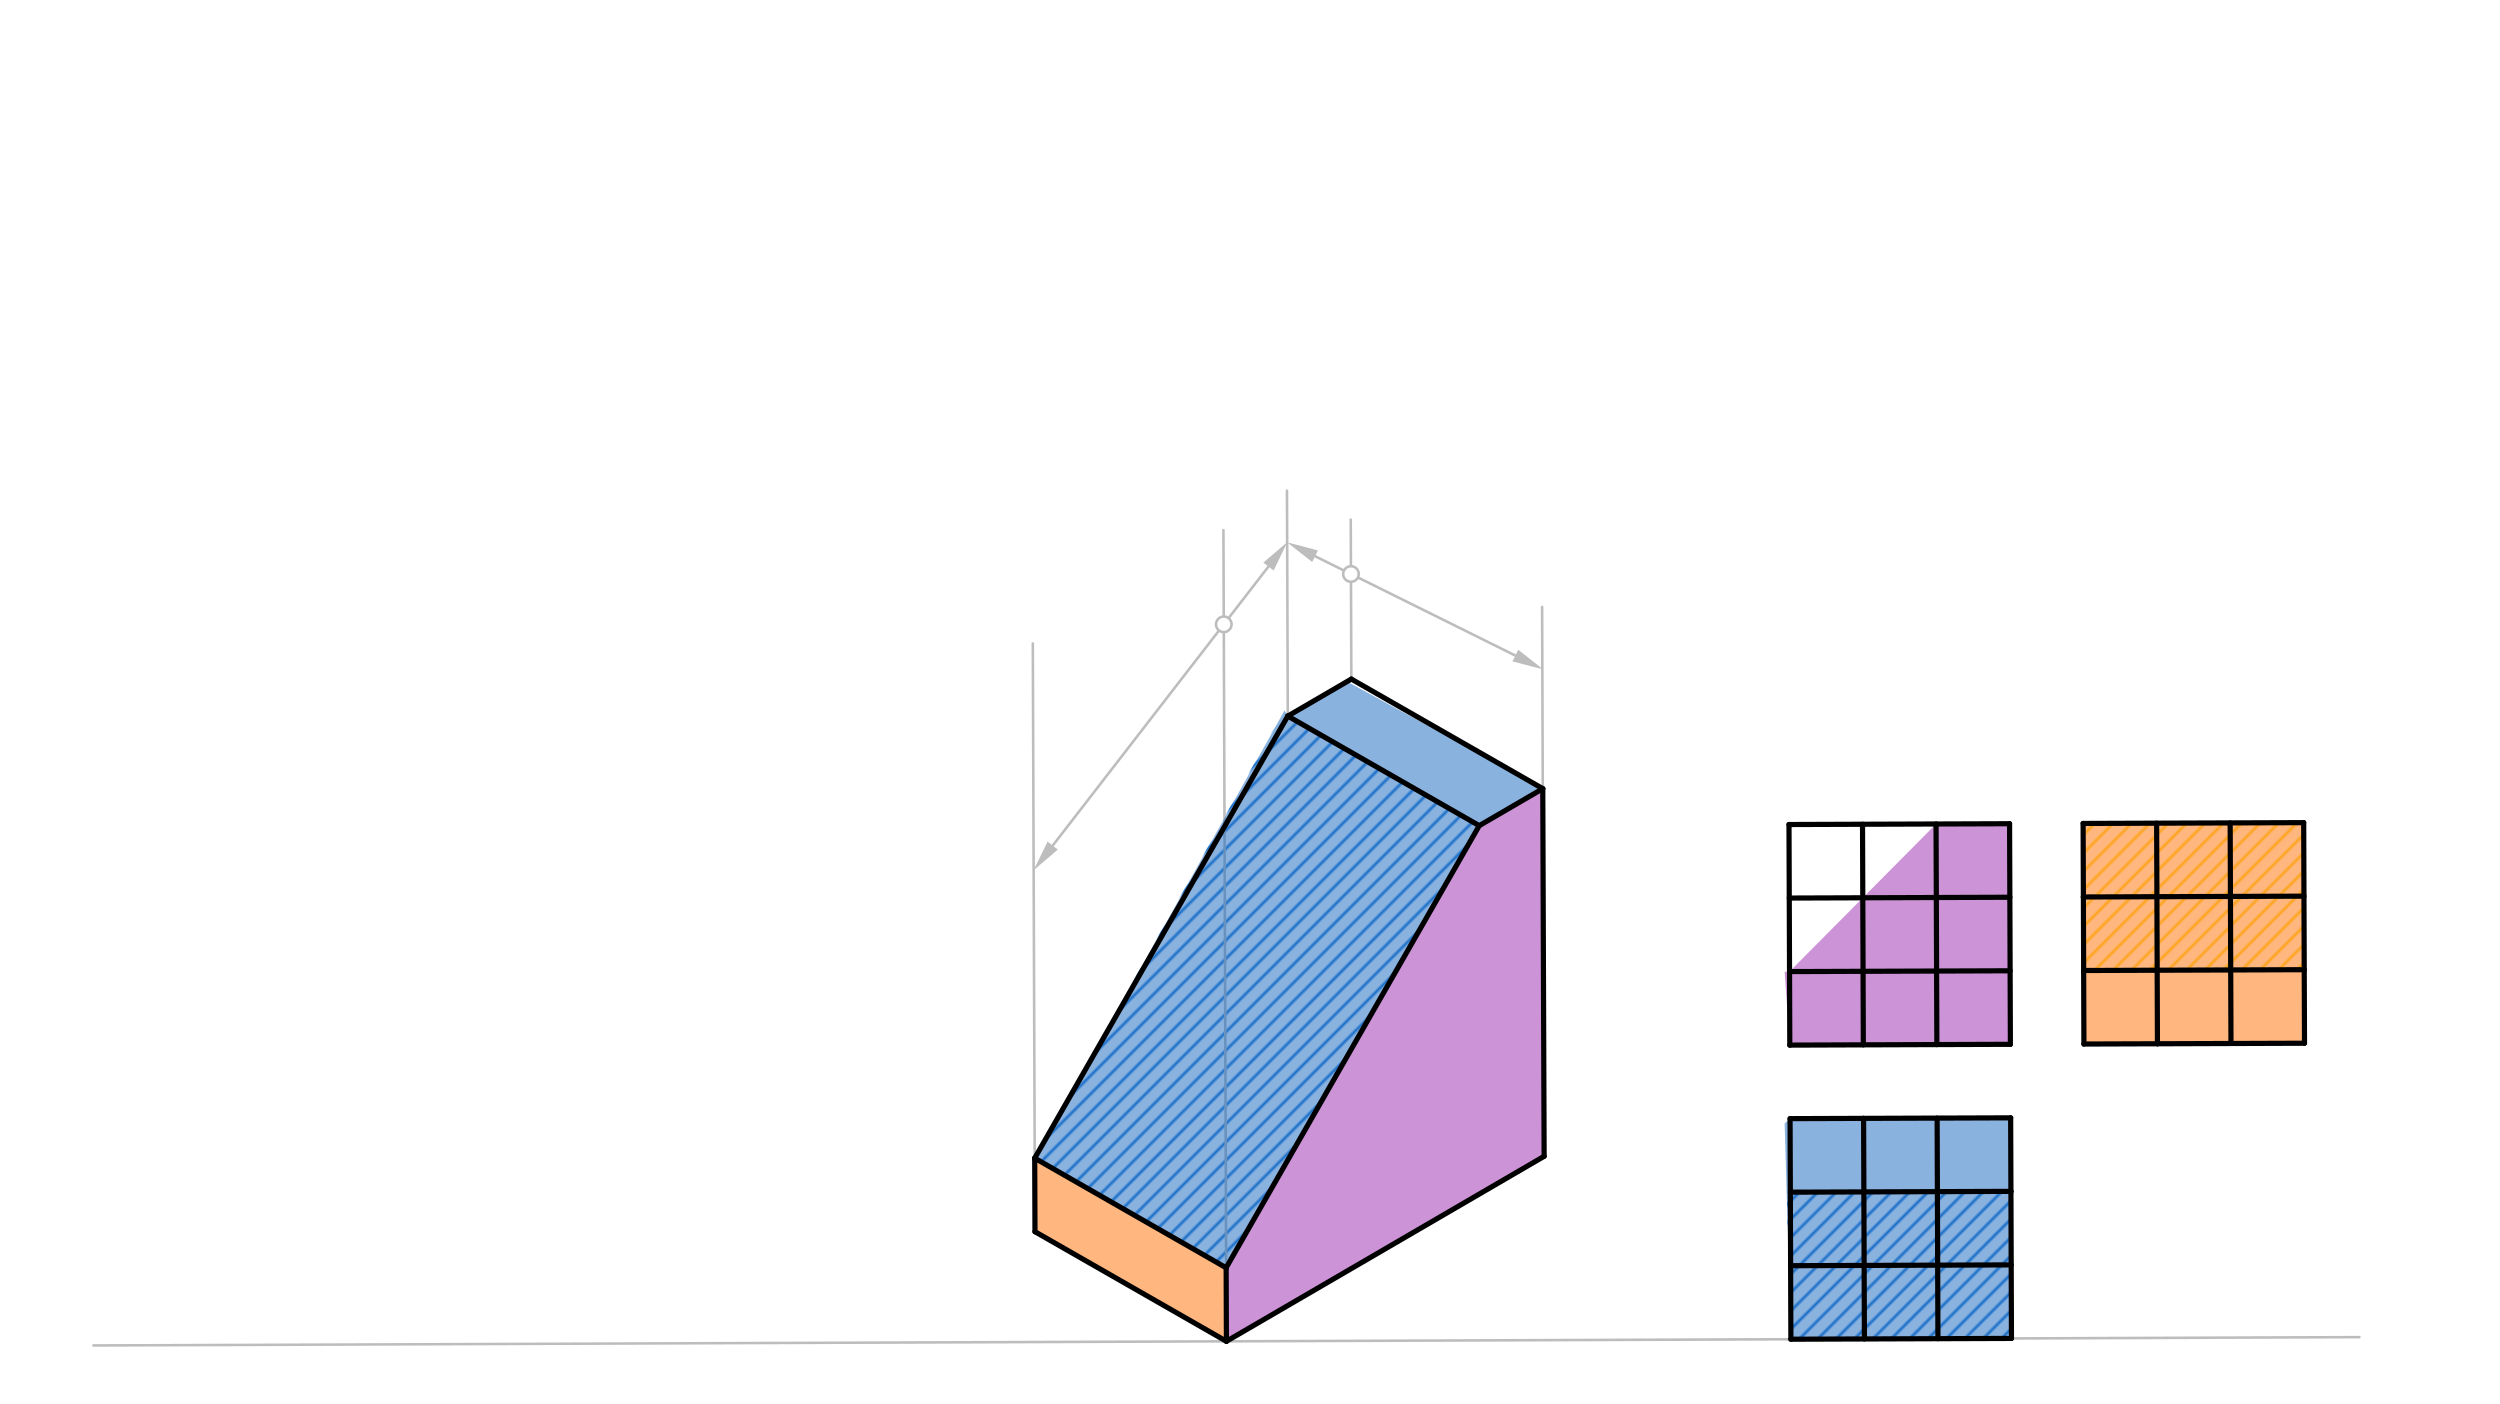 <svg xmlns="http://www.w3.org/2000/svg" class="svg--816" height="100%" preserveAspectRatio="xMidYMid meet" viewBox="0 0 963.78 541.417" width="100%"><defs><marker id="marker-arrow" markerHeight="16" markerUnits="userSpaceOnUse" markerWidth="24" orient="auto-start-reverse" refX="24" refY="4" viewBox="0 0 24 8"><path d="M 0 0 L 24 4 L 0 8 z" stroke="inherit"></path></marker></defs><g class="aux-layer--949"><g class="element--733"><defs><pattern height="5" id="fill_76_euz4y9__pattern-stripes" patternTransform="rotate(-45)" patternUnits="userSpaceOnUse" width="5"><rect fill="#1976D2" height="1" transform="translate(0,0)" width="5"></rect></pattern></defs><g fill="url(#fill_76_euz4y9__pattern-stripes)"><path d="M 496.461 276.053 L 570.262 318.302 L 472.692 488.74 L 398.89 446.49 L 490.4 281.887 Z" stroke="none"></path></g></g><g class="element--733"><defs><pattern height="5" id="fill_81_8rk3lw__pattern-stripes" patternTransform="rotate(-45)" patternUnits="userSpaceOnUse" width="5"><rect fill="#1976D2" height="1" transform="translate(0,0)" width="5"></rect></pattern></defs><g fill="url(#fill_81_8rk3lw__pattern-stripes)"><path d="M 690.198 459.596 L 775.237 459.284 L 775.445 515.976 L 690.406 516.288 L 688.8 461.088 Z" stroke="none"></path></g></g><g class="element--733"><defs><pattern height="5" id="fill_96_1raau9__pattern-stripes" patternTransform="rotate(-45)" patternUnits="userSpaceOnUse" width="5"><rect fill="#FDD835" height="1" transform="translate(0,0)" width="5"></rect></pattern></defs><g fill="url(#fill_96_1raau9__pattern-stripes)"><path d="M 803.063 317.449 L 888.102 317.137 L 888.31 373.829 L 803.271 374.141 L 803.063 317.449 Z" stroke="none"></path></g></g><g class="element--733"><line stroke="#BDBDBD" stroke-dasharray="none" stroke-linecap="round" stroke-width="1" x1="36" x2="909.591" y1="518.688" y2="515.485"></line></g><g class="element--733"><line stroke="#BDBDBD" stroke-dasharray="none" stroke-linecap="round" stroke-width="1" x1="398.89" x2="398.163" y1="446.49" y2="248.067"></line></g><g class="element--733"><line stroke="#BDBDBD" stroke-dasharray="none" stroke-linecap="round" stroke-width="1" x1="472.692" x2="471.649" y1="488.74" y2="204.374"></line></g><g class="element--733"><line stroke="#BDBDBD" stroke-dasharray="none" stroke-linecap="round" stroke-width="1" x1="496.461" x2="496.142" y1="276.053" y2="189.154"></line></g><g class="element--733"><line stroke="#BDBDBD" stroke-dasharray="none" stroke-linecap="round" stroke-width="1" x1="520.957" x2="520.732" y1="261.79" y2="200.317"></line></g><g class="element--733"><line stroke="#BDBDBD" stroke-dasharray="none" stroke-linecap="round" stroke-width="1" x1="594.759" x2="594.502" y1="304.039" y2="233.99"></line></g><g class="element--733"><line stroke="#BDBDBD" stroke-dasharray="none" stroke-linecap="round" stroke-width="1" x1="405.823" x2="489.012" y1="325.991" y2="218.406"></line><path d="M398.483,335.484 l12,2.5 l0,-5 z" fill="#BDBDBD" stroke="#BDBDBD" stroke-width="0" transform="rotate(307.712, 398.483, 335.484)"></path><path d="M496.352,208.913 l12,2.5 l0,-5 z" fill="#BDBDBD" stroke="#BDBDBD" stroke-width="0" transform="rotate(127.712, 496.352, 208.913)"></path></g><g class="element--733"><line stroke="#BDBDBD" stroke-dasharray="none" stroke-linecap="round" stroke-width="1" x1="506.965" x2="584.195" y1="214.423" y2="252.738"></line><path d="M496.215,209.09 l12,2.5 l0,-5 z" fill="#BDBDBD" stroke="#BDBDBD" stroke-width="0" transform="rotate(26.387, 496.215, 209.09)"></path><path d="M594.945,258.072 l12,2.5 l0,-5 z" fill="#BDBDBD" stroke="#BDBDBD" stroke-width="0" transform="rotate(206.387, 594.945, 258.072)"></path></g><g class="element--733"><circle cx="471.782" cy="240.688" r="3" stroke="#BDBDBD" stroke-width="1" fill="#ffffff"></circle>}</g><g class="element--733"><circle cx="520.809" cy="221.291" r="3" stroke="#BDBDBD" stroke-width="1" fill="#ffffff"></circle>}</g></g><g class="main-layer--75a"><g class="element--733"><g fill="#9C27B0" opacity="0.5"><path d="M 570.262 318.302 L 594.759 304.039 L 595.279 445.77 L 472.796 517.086 L 472.692 488.74 L 570.262 318.302 Z" stroke="none"></path></g></g><g class="element--733"><g fill="#9C27B0" opacity="0.5"><path d="M 689.886 374.557 L 746.371 317.656 L 774.717 317.553 L 775.029 402.591 L 689.99 402.903 L 688 374.688 Z" stroke="none"></path></g></g><g class="element--733"><g fill="#1565C0" opacity="0.5"><path d="M 496.461 276.053 L 570.262 318.302 L 472.692 488.74 L 398.89 446.49 L 495.2 273.887 Z" stroke="none"></path></g></g><g class="element--733"><g fill="#1565C0" opacity="0.5"><path d="M 520.957 261.79 L 496.461 276.053 L 570.262 318.302 L 594.759 304.039 L 519.2 262.688 Z" stroke="none"></path></g></g><g class="element--733"><g fill="#1565C0" opacity="0.5"><path d="M 690.094 431.249 L 775.133 430.938 L 775.445 515.976 L 690.406 516.288 L 688 433.088 Z" stroke="none"></path></g></g><g class="element--733"><g fill="#FF6F00" opacity="0.5"><path d="M 803.063 317.449 L 888.102 317.137 L 888.414 402.176 L 803.375 402.487 L 803.063 317.449 Z" stroke="none"></path></g></g><g class="element--733"><g fill="#FF6F00" opacity="0.5"><path d="M 398.89 446.49 L 472.692 488.74 L 472.796 517.086 L 398.994 474.837 L 399.2 448.288 Z" stroke="none"></path></g></g><g class="element--733"><line stroke="#000000" stroke-dasharray="none" stroke-linecap="round" stroke-width="2" x1="472.796" x2="398.994" y1="517.086" y2="474.837"></line></g><g class="element--733"><line stroke="#000000" stroke-dasharray="none" stroke-linecap="round" stroke-width="2" x1="472.796" x2="595.279" y1="517.086" y2="445.77"></line></g><g class="element--733"><line stroke="#000000" stroke-dasharray="none" stroke-linecap="round" stroke-width="2" x1="398.994" x2="398.89" y1="474.837" y2="446.49"></line></g><g class="element--733"><line stroke="#000000" stroke-dasharray="none" stroke-linecap="round" stroke-width="2" x1="472.796" x2="472.692" y1="517.086" y2="488.74"></line></g><g class="element--733"><line stroke="#000000" stroke-dasharray="none" stroke-linecap="round" stroke-width="2" x1="398.89" x2="472.692" y1="446.49" y2="488.74"></line></g><g class="element--733"><line stroke="#000000" stroke-dasharray="none" stroke-linecap="round" stroke-width="2" x1="595.279" x2="594.759" y1="445.77" y2="304.039"></line></g><g class="element--733"><line stroke="#000000" stroke-dasharray="none" stroke-linecap="round" stroke-width="2" x1="594.759" x2="520.957" y1="304.039" y2="261.79"></line></g><g class="element--733"><line stroke="#000000" stroke-dasharray="none" stroke-linecap="round" stroke-width="2" x1="520.957" x2="496.461" y1="261.79" y2="276.053"></line></g><g class="element--733"><line stroke="#000000" stroke-dasharray="none" stroke-linecap="round" stroke-width="2" x1="496.461" x2="570.262" y1="276.053" y2="318.302"></line></g><g class="element--733"><line stroke="#000000" stroke-dasharray="none" stroke-linecap="round" stroke-width="2" x1="594.759" x2="570.262" y1="304.039" y2="318.302"></line></g><g class="element--733"><line stroke="#000000" stroke-dasharray="none" stroke-linecap="round" stroke-width="2" x1="496.461" x2="398.89" y1="276.053" y2="446.49"></line></g><g class="element--733"><line stroke="#000000" stroke-dasharray="none" stroke-linecap="round" stroke-width="2" x1="570.262" x2="472.692" y1="318.302" y2="488.74"></line></g><g class="element--733"><line stroke="#000000" stroke-dasharray="none" stroke-linecap="round" stroke-width="2" x1="690.406" x2="775.445" y1="516.288" y2="515.976"></line></g><g class="element--733"><line stroke="#000000" stroke-dasharray="none" stroke-linecap="round" stroke-width="2" x1="690.406" x2="690.094" y1="516.288" y2="431.249"></line></g><g class="element--733"><line stroke="#000000" stroke-dasharray="none" stroke-linecap="round" stroke-width="2" x1="690.094" x2="718.44" y1="431.249" y2="431.145"></line></g><g class="element--733"><line stroke="#000000" stroke-dasharray="none" stroke-linecap="round" stroke-width="2" x1="718.44" x2="718.752" y1="431.145" y2="516.184"></line></g><g class="element--733"><line stroke="#000000" stroke-dasharray="none" stroke-linecap="round" stroke-width="2" x1="718.44" x2="775.133" y1="431.145" y2="430.938"></line></g><g class="element--733"><line stroke="#000000" stroke-dasharray="none" stroke-linecap="round" stroke-width="2" x1="775.133" x2="775.237" y1="430.938" y2="459.284"></line></g><g class="element--733"><line stroke="#000000" stroke-dasharray="none" stroke-linecap="round" stroke-width="2" x1="775.237" x2="690.198" y1="459.284" y2="459.596"></line></g><g class="element--733"><line stroke="#000000" stroke-dasharray="none" stroke-linecap="round" stroke-width="2" x1="746.787" x2="747.098" y1="431.042" y2="516.08"></line></g><g class="element--733"><line stroke="#000000" stroke-dasharray="none" stroke-linecap="round" stroke-width="2" x1="775.237" x2="775.445" y1="459.284" y2="515.976"></line></g><g class="element--733"><line stroke="#000000" stroke-dasharray="none" stroke-linecap="round" stroke-width="2" x1="775.341" x2="690.302" y1="487.63" y2="487.942"></line></g><g class="element--733"><line stroke="#000000" stroke-dasharray="none" stroke-linecap="round" stroke-width="2" x1="689.678" x2="774.717" y1="317.864" y2="317.553"></line></g><g class="element--733"><line stroke="#000000" stroke-dasharray="none" stroke-linecap="round" stroke-width="2" x1="774.717" x2="775.029" y1="317.553" y2="402.591"></line></g><g class="element--733"><line stroke="#000000" stroke-dasharray="none" stroke-linecap="round" stroke-width="2" x1="775.029" x2="746.683" y1="402.591" y2="402.695"></line></g><g class="element--733"><line stroke="#000000" stroke-dasharray="none" stroke-linecap="round" stroke-width="2" x1="746.683" x2="746.371" y1="402.695" y2="317.656"></line></g><g class="element--733"><line stroke="#000000" stroke-dasharray="none" stroke-linecap="round" stroke-width="2" x1="746.683" x2="689.99" y1="402.695" y2="402.903"></line></g><g class="element--733"><line stroke="#000000" stroke-dasharray="none" stroke-linecap="round" stroke-width="2" x1="718.336" x2="718.025" y1="402.799" y2="317.76"></line></g><g class="element--733"><line stroke="#000000" stroke-dasharray="none" stroke-linecap="round" stroke-width="2" x1="689.99" x2="689.886" y1="402.903" y2="374.557"></line></g><g class="element--733"><line stroke="#000000" stroke-dasharray="none" stroke-linecap="round" stroke-width="2" x1="689.886" x2="774.925" y1="374.557" y2="374.245"></line></g><g class="element--733"><line stroke="#000000" stroke-dasharray="none" stroke-linecap="round" stroke-width="2" x1="689.886" x2="689.678" y1="374.557" y2="317.864"></line></g><g class="element--733"><line stroke="#000000" stroke-dasharray="none" stroke-linecap="round" stroke-width="2" x1="689.782" x2="774.821" y1="346.211" y2="345.899"></line></g><g class="element--733"><line stroke="#000000" stroke-dasharray="none" stroke-linecap="round" stroke-width="2" x1="888.414" x2="888.102" y1="402.176" y2="317.137"></line></g><g class="element--733"><line stroke="#000000" stroke-dasharray="none" stroke-linecap="round" stroke-width="2" x1="888.102" x2="803.063" y1="317.137" y2="317.449"></line></g><g class="element--733"><line stroke="#000000" stroke-dasharray="none" stroke-linecap="round" stroke-width="2" x1="803.063" x2="803.167" y1="317.449" y2="345.795"></line></g><g class="element--733"><line stroke="#000000" stroke-dasharray="none" stroke-linecap="round" stroke-width="2" x1="803.167" x2="888.206" y1="345.795" y2="345.483"></line></g><g class="element--733"><line stroke="#000000" stroke-dasharray="none" stroke-linecap="round" stroke-width="2" x1="803.167" x2="803.375" y1="345.795" y2="402.487"></line></g><g class="element--733"><line stroke="#000000" stroke-dasharray="none" stroke-linecap="round" stroke-width="2" x1="803.271" x2="888.31" y1="374.141" y2="373.829"></line></g><g class="element--733"><line stroke="#000000" stroke-dasharray="none" stroke-linecap="round" stroke-width="2" x1="803.375" x2="831.721" y1="402.487" y2="402.384"></line></g><g class="element--733"><line stroke="#000000" stroke-dasharray="none" stroke-linecap="round" stroke-width="2" x1="831.721" x2="831.41" y1="402.384" y2="317.345"></line></g><g class="element--733"><line stroke="#000000" stroke-dasharray="none" stroke-linecap="round" stroke-width="2" x1="831.721" x2="888.414" y1="402.384" y2="402.176"></line></g><g class="element--733"><line stroke="#000000" stroke-dasharray="none" stroke-linecap="round" stroke-width="2" x1="860.068" x2="859.756" y1="402.28" y2="317.241"></line></g></g><g class="snaps-layer--ac6"></g><g class="temp-layer--52d"></g></svg>
